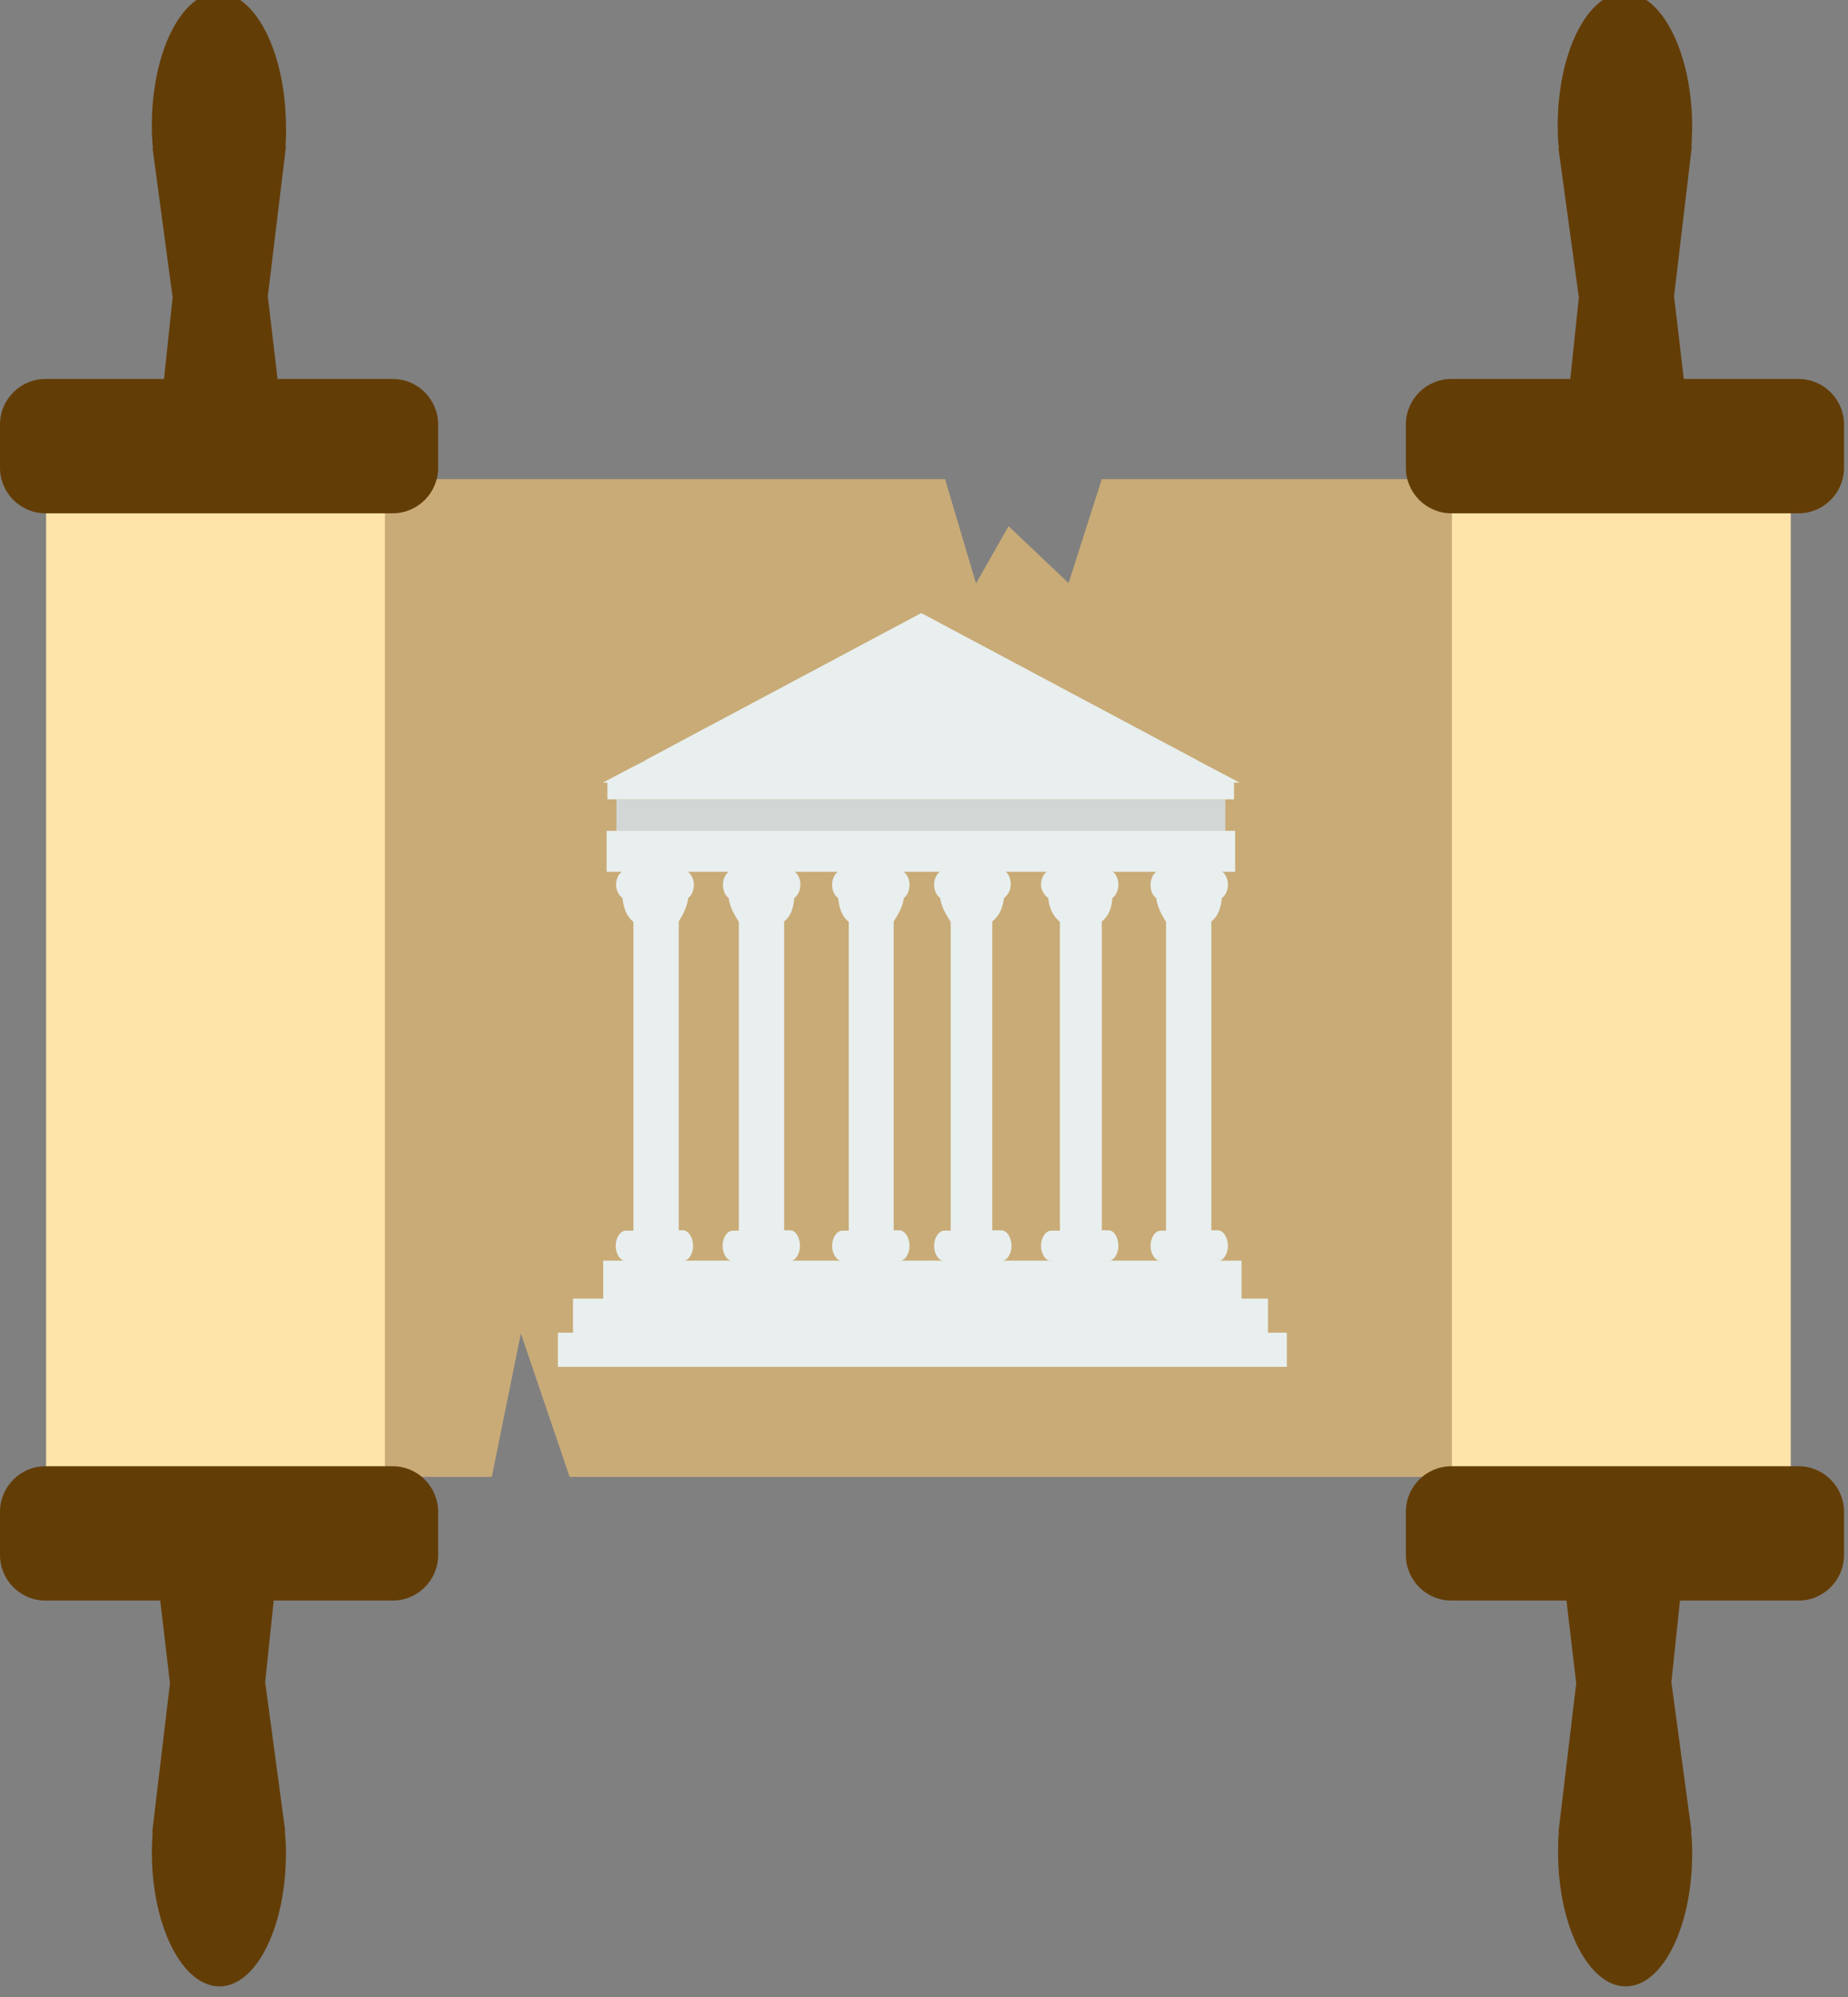 <?xml version="1.0" encoding="UTF-8" standalone="no"?><!DOCTYPE svg PUBLIC "-//W3C//DTD SVG 1.1//EN" "http://www.w3.org/Graphics/SVG/1.1/DTD/svg11.dtd"><svg width="100%" height="100%" viewBox="0 0 387 418" version="1.1" xmlns="http://www.w3.org/2000/svg" xmlns:xlink="http://www.w3.org/1999/xlink" xml:space="preserve" xmlns:serif="http://www.serif.com/" style="fill-rule:evenodd;clip-rule:evenodd;stroke-linejoin:round;stroke-miterlimit:2;"><rect x="0" y="0" width="387" height="418" fill="#808080" stroke="none"/><g transform="matrix(1,0,0,1,-1118,-3157.12)"><g id="greekScroll" transform="matrix(0.791,0,0,0.794,1118,664.736)"><g transform="matrix(1,0,0,1,0,3137.12)"><path d="M388.7,128.2L388.7,391.2L150.8,391.2L137.9,353.4L130.2,391.2L57.7,391.2L57.7,128.2L250.2,128.2L258.4,155.7L267,140.6L282.9,155.6L291.7,128.2L388.7,128.2Z" style="fill:rgb(201,171,119);fill-rule:nonzero;"/></g><g transform="matrix(1,0,0,1,0,3137.12)"><rect x="12.2" y="121.5" width="89.7" height="290.3" style="fill:rgb(255,228,169);"/><path d="M12,388.4L104,388.4C110.6,388.4 116,393.8 116,400.4L116,411.8C116,418.4 110.6,423.8 104,423.8L12,423.8C5.4,423.8 0,418.4 0,411.8L0,400.4C0,393.8 5.4,388.4 12,388.4Z" style="fill:rgb(99,61,6);fill-rule:nonzero;"/><path d="M40.4,484.9L40.3,484.9L45,445.6L40.3,405.9L40.4,405.9C40.4,402.6 48,399.8 57.3,399.7C66.6,399.6 74.3,402.2 74.3,405.5L74.4,405.5L70.2,445.3L75.5,484.5L75.4,484.5C75.6,486.3 75.7,488.2 75.7,490.1C75.8,509.5 68,525.4 58.2,525.5C48.4,525.6 40.3,509.9 40.2,490.5C40.2,488.6 40.3,486.8 40.4,484.9Z" style="fill:rgb(99,61,6);fill-rule:nonzero;"/><path d="M104,137.2L12,137.2C5.4,137.2 0,131.8 0,125.2L0,113.8C0,107.2 5.4,101.8 12,101.8L104,101.8C110.6,101.8 116,107.2 116,113.8L116,125.2C116,131.8 110.6,137.2 104,137.2Z" style="fill:rgb(99,61,6);fill-rule:nonzero;"/><path d="M75.6,40.6L75.7,40.6L70.9,80L75.6,119.7L75.5,119.7C75.5,123 67.9,125.8 58.6,125.9C49.2,126 41.6,123.4 41.6,120.1L41.5,120.1L45.7,80.3L40.4,41L40.5,41C40.3,39.2 40.2,37.3 40.2,35.4C40.1,16 47.9,0.1 57.7,0C67.5,-0.1 75.6,15.6 75.7,35C75.8,36.9 75.7,38.8 75.6,40.6Z" style="fill:rgb(99,61,6);fill-rule:nonzero;"/></g><g transform="matrix(1,0,0,1,0,3137.12)"><rect x="384.4" y="121.5" width="89.7" height="290.3" style="fill:rgb(255,228,169);"/><path d="M384.2,388.4L476.2,388.4C482.8,388.4 488.2,393.8 488.2,400.4L488.2,411.8C488.2,418.4 482.8,423.8 476.2,423.8L384.2,423.8C377.6,423.8 372.2,418.4 372.2,411.8L372.2,400.4C372.2,393.8 377.6,388.4 384.2,388.4Z" style="fill:rgb(99,61,6);fill-rule:nonzero;"/><path d="M412.7,484.9L412.6,484.9L417.3,445.6L412.6,405.9L412.7,405.9C412.7,402.6 420.3,399.8 429.6,399.7C439,399.6 446.6,402.2 446.6,405.5L446.7,405.5L442.5,445.3L447.8,484.5L447.7,484.5C447.9,486.3 448,488.2 448,490.1C448.1,509.5 440.3,525.4 430.5,525.5C420.7,525.6 412.6,509.9 412.5,490.5C412.5,488.6 412.5,486.8 412.7,484.9Z" style="fill:rgb(99,61,6);fill-rule:nonzero;"/><path d="M476.2,137.2L384.2,137.2C377.6,137.2 372.2,131.8 372.2,125.2L372.2,113.8C372.2,107.2 377.6,101.8 384.2,101.8L476.2,101.8C482.8,101.8 488.2,107.2 488.2,113.8L488.2,125.2C488.2,131.8 482.8,137.2 476.2,137.2Z" style="fill:rgb(99,61,6);fill-rule:nonzero;"/><path d="M447.8,40.6L447.9,40.6L443.2,80L447.9,119.7L447.8,119.7C447.8,123 440.2,125.8 430.9,125.9C421.5,126 413.9,123.4 413.9,120.1L413.8,120.1L418,80.3L412.6,41L412.7,41C412.5,39.2 412.4,37.3 412.4,35.4C412.3,16 420.2,0.1 430,0C439.8,-0.1 447.9,15.6 448,35C448,36.9 447.9,38.8 447.8,40.6Z" style="fill:rgb(99,61,6);fill-rule:nonzero;"/></g><g transform="matrix(1,0,0,1,0,3137.12)"><g><path d="M180.8,326.2L179.7,326.2L179.7,244.8C180.7,243.2 181.9,241.1 182.2,238.6C183.1,238 183.7,236.6 183.7,235.1C183.7,233 182.3,231.3 180.9,231.3L165.8,231.3C164.3,231.3 163.1,233.1 163.1,235.1C163.1,236.6 163.9,238 164.8,238.6C165.1,241.1 165.7,243.3 167.7,244.9L167.7,326.3L165.7,326.3C164.2,326.3 163,328.2 163,330.3C163,332.4 164.2,334.3 165.7,334.3L180.8,334.3C182.3,334.3 183.5,332.4 183.5,330.3C183.5,328.2 182.3,326.2 180.8,326.2Z" style="fill:rgb(232,239,238);fill-rule:nonzero;"/><path d="M209.2,326.2L207.6,326.2L207.6,244.8C209.6,243.2 210,241.1 210.3,238.6C211.2,238 211.9,236.6 211.9,235.1C211.9,233 210.7,231.3 209.2,231.3L194.1,231.3C192.6,231.3 191.4,233.1 191.4,235.1C191.4,236.6 192,238 192.9,238.6C193.2,241.1 194.6,243.3 195.6,244.9L195.6,326.3L194,326.3C192.5,326.3 191.3,328.2 191.3,330.3C191.3,332.4 192.5,334.3 194,334.3L209.1,334.3C210.6,334.3 211.8,332.4 211.8,330.3C211.8,328.2 210.7,326.2 209.2,326.2Z" style="fill:rgb(232,239,238);fill-rule:nonzero;"/><path d="M238.1,326.2L236.6,326.2L236.6,244.8C237.6,243.2 239,241.1 239.3,238.6C240.2,238 240.8,236.6 240.8,235.1C240.8,233 239.5,231.3 238,231.3L223,231.3C221.5,231.3 220.3,233.1 220.3,235.1C220.3,236.6 220.9,238 221.9,238.6C222.2,241.1 222.7,243.3 224.7,244.9L224.7,326.3L223,326.3C221.5,326.3 220.3,328.2 220.3,330.3C220.3,332.4 221.5,334.3 223,334.3L238.1,334.3C239.6,334.3 240.8,332.4 240.8,330.3C240.8,328.2 239.6,326.2 238.1,326.2Z" style="fill:rgb(232,239,238);fill-rule:nonzero;"/><path d="M265.1,326.2L262.7,326.2L262.7,244.8C264.7,243.2 265.5,241.1 265.8,238.6C266.7,238 267.6,236.6 267.6,235.1C267.6,233 266.6,231.3 265.1,231.3L250,231.3C248.5,231.3 247.3,233.1 247.3,235.1C247.3,236.6 248,238 248.9,238.6C249.2,241.1 250.7,243.3 251.7,244.9L251.7,326.3L250,326.3C248.5,326.3 247.3,328.2 247.3,330.3C247.3,332.4 248.5,334.3 250,334.3L265.1,334.3C266.6,334.3 267.8,332.4 267.8,330.3C267.8,328.2 266.6,326.2 265.1,326.2Z" style="fill:rgb(232,239,238);fill-rule:nonzero;"/><path d="M293.5,326.2L291.7,326.2L291.7,244.8C293.7,243.2 294.3,241.1 294.5,238.6C295.4,238 296.1,236.6 296.1,235.1C296.1,233 294.9,231.3 293.4,231.3L278.3,231.3C276.8,231.3 275.6,233.1 275.6,235.1C275.6,236.6 276.6,238 277.5,238.6C277.8,241.1 278.6,243.3 280.6,244.9L280.6,326.3L278.3,326.3C276.8,326.3 275.6,328.2 275.6,330.3C275.6,332.4 276.8,334.3 278.3,334.3L293.4,334.3C294.9,334.3 296.1,332.4 296.1,330.3C296.1,328.2 295,326.2 293.5,326.2Z" style="fill:rgb(232,239,238);fill-rule:nonzero;"/><path d="M322.4,326.2L320.7,326.2L320.7,244.8C322.7,243.2 323.2,241.1 323.5,238.6C324.4,238 325.1,236.6 325.1,235.1C325.1,233 323.9,231.3 322.4,231.3L307.3,231.3C305.8,231.3 304.6,233.1 304.6,235.1C304.6,236.6 305.1,238 306.1,238.6C306.4,241.1 307.7,243.3 308.7,244.9L308.7,326.3L307.3,326.3C305.8,326.3 304.6,328.2 304.6,330.3C304.6,332.4 305.8,334.3 307.3,334.3L322.4,334.3C323.9,334.3 325.1,332.4 325.1,330.3C325.1,328.2 323.9,326.2 322.4,326.2Z" style="fill:rgb(232,239,238);fill-rule:nonzero;"/></g><path d="M335.7,353.2L335.7,344.2L328.7,344.2L328.7,334.2L159.7,334.2L159.7,344.2L151.7,344.2L151.7,353.2L147.7,353.2L147.7,362.2L340.7,362.2L340.7,353.2L335.7,353.2Z" style="fill:rgb(232,239,238);fill-rule:nonzero;"/><rect x="163.2" y="212.6" width="161.2" height="16.3" style="fill:rgb(210,214,213);"/><rect x="160.6" y="220.9" width="166.4" height="10.8" style="fill:rgb(232,239,238);"/><rect x="160.8" y="207.8" width="165.9" height="4.8" style="fill:rgb(232,239,238);"/><path d="M328.2,208.2L159.6,208.2L167.8,203.9L170.6,202.5L170.8,202.3L243.9,163.5L317,202.3L317.3,202.5L319.8,203.8L320,203.9L328.2,208.2Z" style="fill:rgb(232,239,238);fill-rule:nonzero;"/></g></g></g></svg>